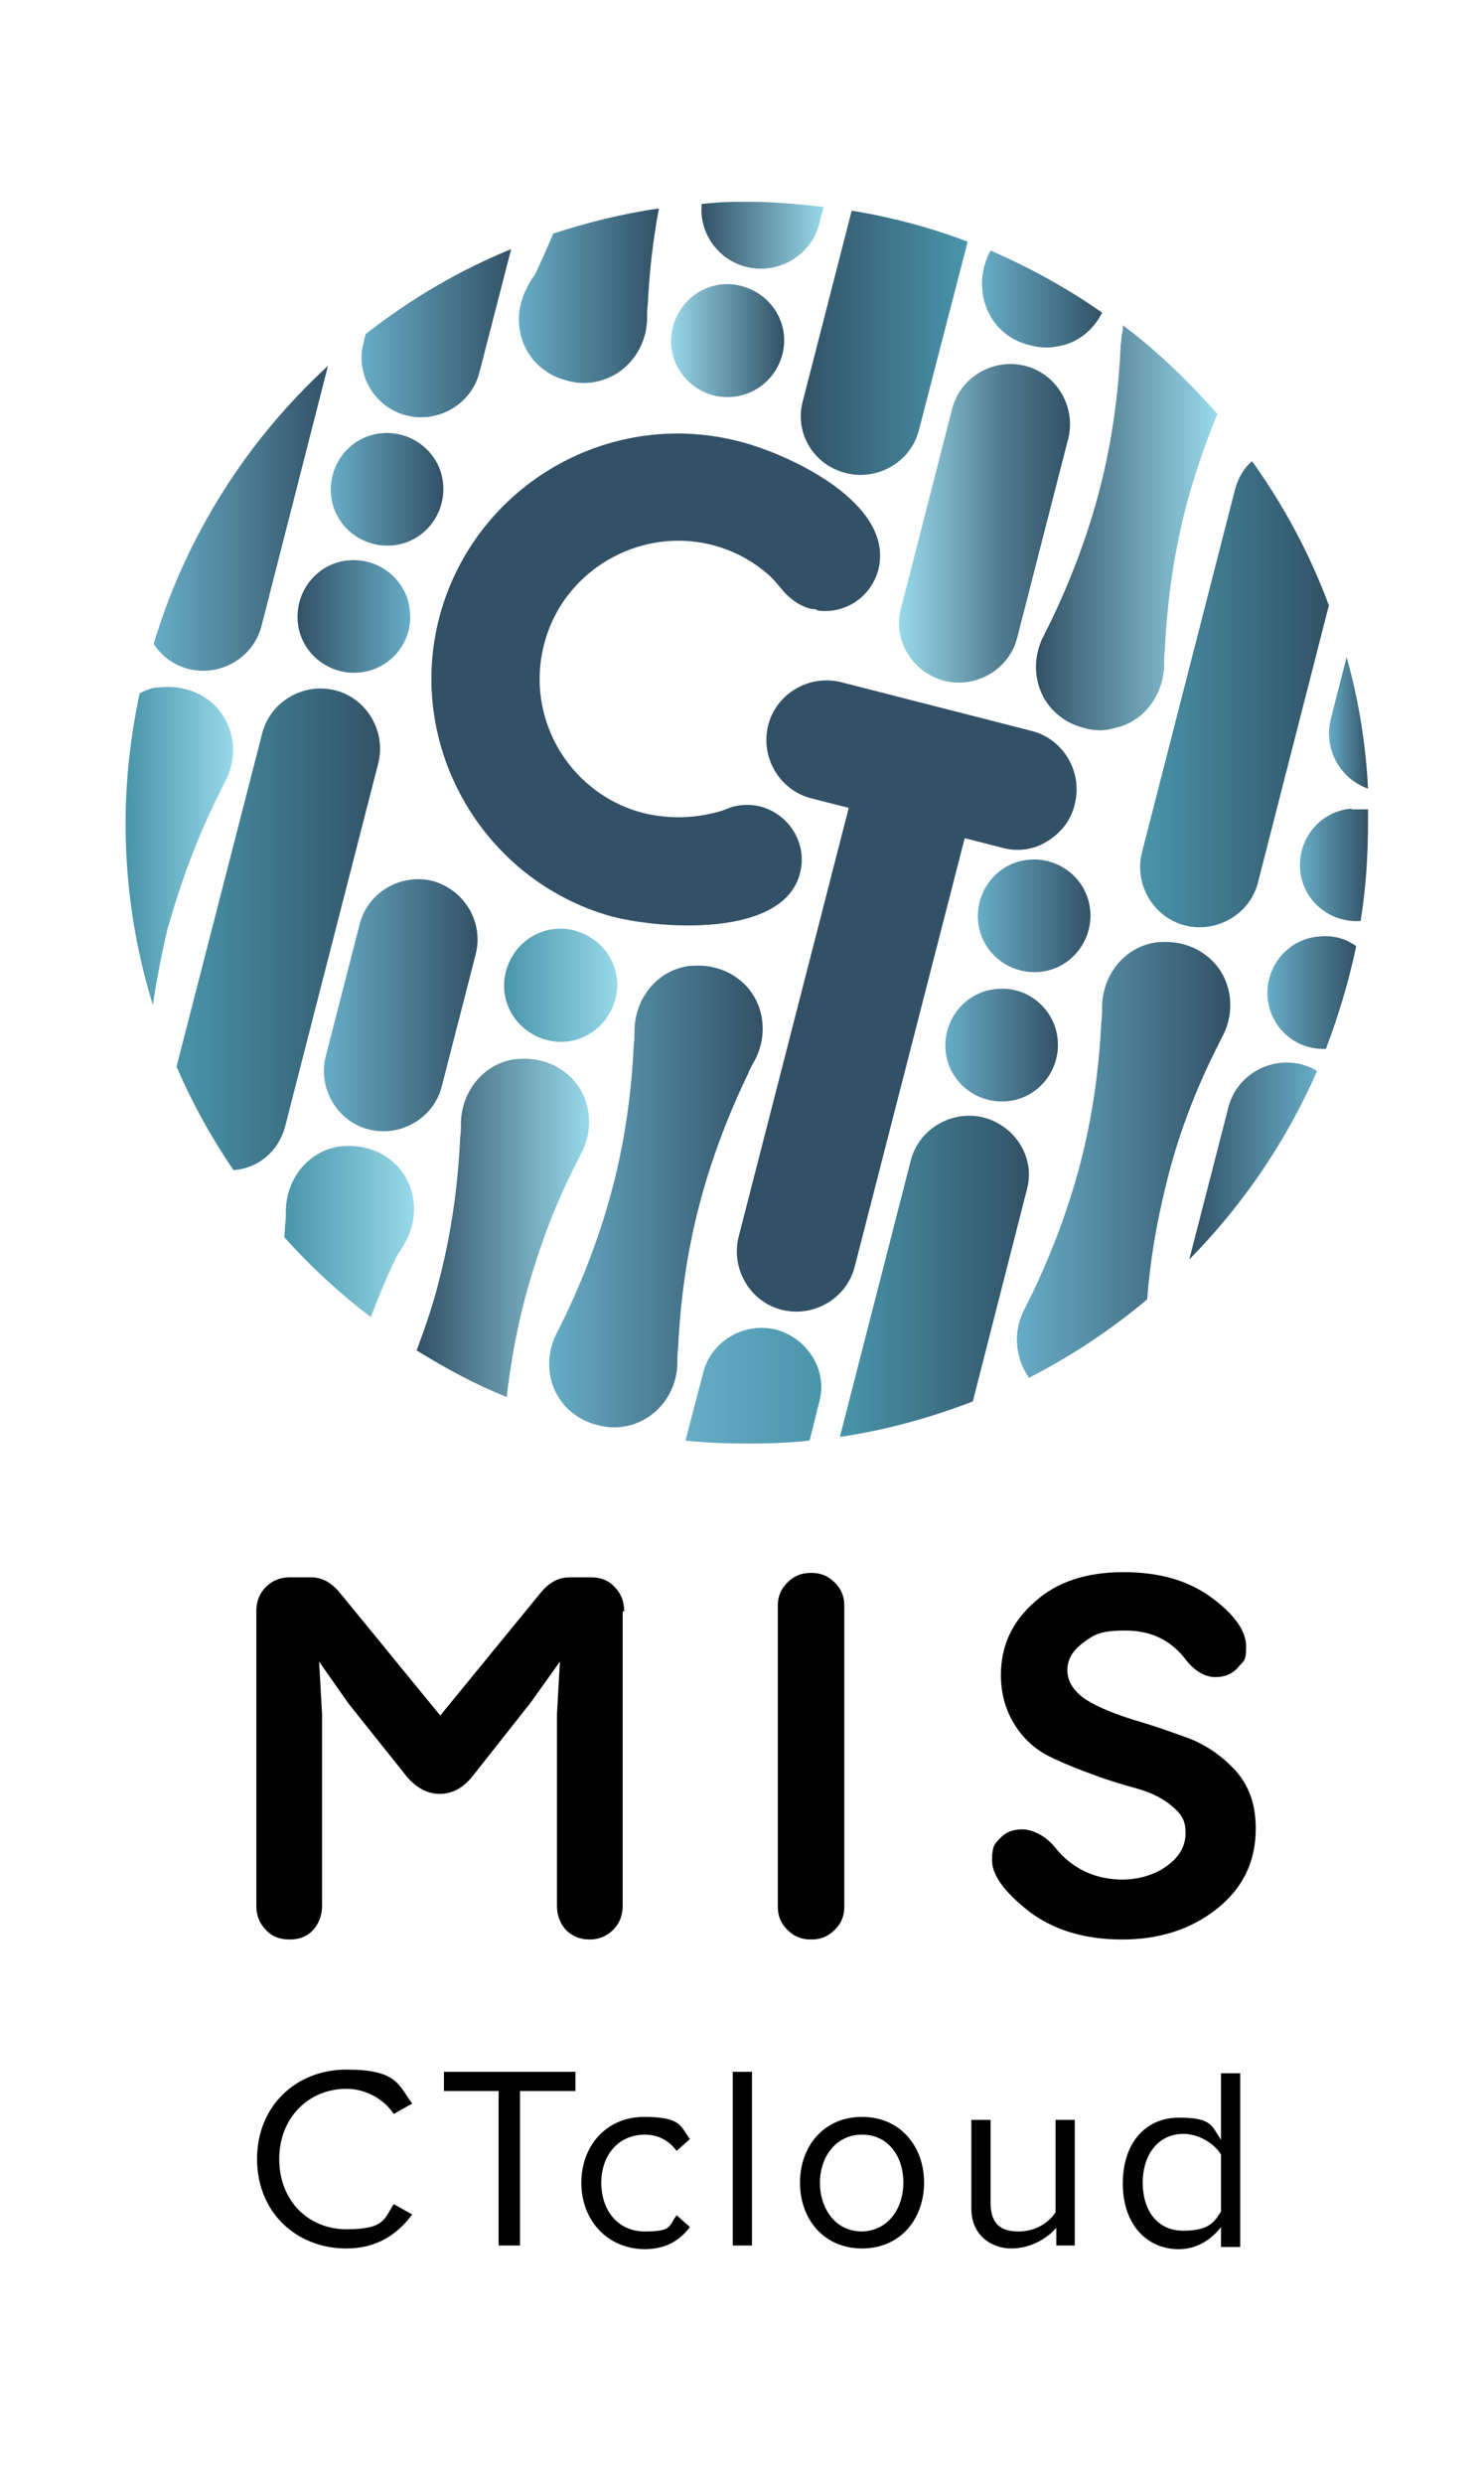 <?xml version="1.0" encoding="UTF-8"?>
<svg id="Layer_1" data-name="Layer 1" xmlns="http://www.w3.org/2000/svg" xmlns:xlink="http://www.w3.org/1999/xlink" version="1.1" viewBox="0 0 200.9 336.1">
  <defs>
    <style>
      .cls-1 {
        fill: none;
      }

      .cls-1, .cls-2, .cls-3, .cls-4, .cls-5, .cls-6, .cls-7, .cls-8, .cls-9, .cls-10, .cls-11, .cls-12, .cls-13, .cls-14, .cls-15, .cls-16, .cls-17, .cls-18, .cls-19, .cls-20, .cls-21, .cls-22, .cls-23, .cls-24, .cls-25, .cls-26, .cls-27, .cls-28, .cls-29, .cls-30, .cls-31, .cls-32 {
        stroke-width: 0px;
      }

      .cls-2 {
        fill: url(#linear-gradient);
      }

      .cls-3 {
        fill: url(#linear-gradient-28);
      }

      .cls-4 {
        fill: url(#linear-gradient-25);
      }

      .cls-5 {
        fill: url(#linear-gradient-11);
      }

      .cls-6 {
        fill: url(#linear-gradient-12);
      }

      .cls-7 {
        fill: url(#linear-gradient-13);
      }

      .cls-8 {
        fill: url(#linear-gradient-10);
      }

      .cls-9 {
        fill: url(#linear-gradient-17);
      }

      .cls-10 {
        fill: url(#linear-gradient-16);
      }

      .cls-11 {
        fill: url(#linear-gradient-19);
      }

      .cls-12 {
        fill: url(#linear-gradient-15);
      }

      .cls-13 {
        fill: url(#linear-gradient-23);
      }

      .cls-14 {
        fill: url(#linear-gradient-21);
      }

      .cls-15 {
        fill: url(#linear-gradient-18);
      }

      .cls-16 {
        fill: url(#linear-gradient-14);
      }

      .cls-17 {
        fill: url(#linear-gradient-22);
      }

      .cls-18 {
        fill: url(#linear-gradient-20);
      }

      .cls-19 {
        fill: url(#linear-gradient-27);
      }

      .cls-20 {
        fill: url(#linear-gradient-24);
      }

      .cls-21 {
        fill: url(#linear-gradient-26);
      }

      .cls-22 {
        fill: #000;
      }

      .cls-23 {
        fill: #325166;
      }

      .cls-24 {
        fill: url(#linear-gradient-4);
      }

      .cls-25 {
        fill: url(#linear-gradient-2);
      }

      .cls-26 {
        fill: url(#linear-gradient-3);
      }

      .cls-27 {
        fill: url(#linear-gradient-8);
      }

      .cls-28 {
        fill: url(#linear-gradient-9);
      }

      .cls-29 {
        fill: url(#linear-gradient-7);
      }

      .cls-30 {
        fill: url(#linear-gradient-5);
      }

      .cls-31 {
        fill: url(#linear-gradient-6);
      }

      .cls-32 {
        fill: #325166;
      }
    </style>
    <linearGradient id="linear-gradient" x1="23.9" y1="1488.5" x2="51.5" y2="1488.5" gradientTransform="translate(0 -1362.8)" gradientUnits="userSpaceOnUse">
      <stop offset="0" stop-color="#4995aa"/>
      <stop offset="1" stop-color="#325166"/>
    </linearGradient>
    <linearGradient id="linear-gradient-2" x1="92.9" y1="1550.3" x2="111.2" y2="1550.3" gradientTransform="translate(0 -1362.8)" gradientUnits="userSpaceOnUse">
      <stop offset="0" stop-color="#67adc6"/>
      <stop offset="1" stop-color="#4995aa"/>
    </linearGradient>
    <linearGradient id="linear-gradient-3" x1="154.3" y1="1456.7" x2="179.9" y2="1456.7" gradientTransform="translate(0 -1362.8)" gradientUnits="userSpaceOnUse">
      <stop offset="0" stop-color="#4995aa"/>
      <stop offset="1" stop-color="#325166"/>
    </linearGradient>
    <linearGradient id="linear-gradient-4" x1="113.8" y1="1535.5" x2="139.4" y2="1535.5" gradientTransform="translate(0 -1362.8)" gradientUnits="userSpaceOnUse">
      <stop offset="0" stop-color="#4995aa"/>
      <stop offset="1" stop-color="#325166"/>
    </linearGradient>
    <linearGradient id="linear-gradient-5" x1="43.9" y1="1498.8" x2="64.7" y2="1498.8" gradientTransform="translate(0 -1362.8)" gradientUnits="userSpaceOnUse">
      <stop offset="0" stop-color="#67adc6"/>
      <stop offset="1" stop-color="#325166"/>
    </linearGradient>
    <linearGradient id="linear-gradient-6" x1="121.7" y1="1433.6" x2="144.8" y2="1433.6" gradientTransform="translate(0 -1362.8)" gradientUnits="userSpaceOnUse">
      <stop offset="0" stop-color="#98d9ea"/>
      <stop offset=".3" stop-color="#77adbf"/>
      <stop offset=".6" stop-color="#517b8f"/>
      <stop offset=".9" stop-color="#3a5c71"/>
      <stop offset="1" stop-color="#325166"/>
    </linearGradient>
    <linearGradient id="linear-gradient-7" x1="95" y1="1394.6" x2="111.5" y2="1394.6" gradientTransform="translate(0 -1362.8)" gradientUnits="userSpaceOnUse">
      <stop offset="0" stop-color="#325166"/>
      <stop offset="1" stop-color="#98d9ea"/>
    </linearGradient>
    <linearGradient id="linear-gradient-8" x1="108.4" y1="1409.2" x2="130.9" y2="1409.2" gradientTransform="translate(0 -1362.8)" gradientUnits="userSpaceOnUse">
      <stop offset="0" stop-color="#325166"/>
      <stop offset="1" stop-color="#4995aa"/>
    </linearGradient>
    <linearGradient id="linear-gradient-9" x1="128" y1="1504.2" x2="143.2" y2="1504.2" gradientTransform="translate(0 -1362.8)" gradientUnits="userSpaceOnUse">
      <stop offset="0" stop-color="#67adc6"/>
      <stop offset="1" stop-color="#325166"/>
    </linearGradient>
    <linearGradient id="linear-gradient-10" x1="132.4" y1="1486.7" x2="147.7" y2="1486.7" gradientTransform="translate(0 -1362.8)" gradientUnits="userSpaceOnUse">
      <stop offset="0" stop-color="#67adc6"/>
      <stop offset="1" stop-color="#325166"/>
    </linearGradient>
    <linearGradient id="linear-gradient-11" x1="161.1" y1="1519.9" x2="178.3" y2="1519.9" gradientTransform="translate(0 -1362.8)" gradientUnits="userSpaceOnUse">
      <stop offset="0" stop-color="#325166"/>
      <stop offset="1" stop-color="#67adc6"/>
    </linearGradient>
    <linearGradient id="linear-gradient-12" x1="171.6" y1="1497.1" x2="183.6" y2="1497.1" gradientTransform="translate(0 -1362.8)" gradientUnits="userSpaceOnUse">
      <stop offset="0" stop-color="#67adc6"/>
      <stop offset="1" stop-color="#325166"/>
    </linearGradient>
    <linearGradient id="linear-gradient-13" x1="176" y1="1479.8" x2="185.3" y2="1479.8" gradientTransform="translate(0 -1362.8)" gradientUnits="userSpaceOnUse">
      <stop offset="0" stop-color="#67adc6"/>
      <stop offset="1" stop-color="#325166"/>
    </linearGradient>
    <linearGradient id="linear-gradient-14" x1="48.9" y1="1407.9" x2="69.2" y2="1407.9" gradientTransform="translate(0 -1362.8)" gradientUnits="userSpaceOnUse">
      <stop offset="0" stop-color="#67adc6"/>
      <stop offset="1" stop-color="#325166"/>
    </linearGradient>
    <linearGradient id="linear-gradient-15" x1="44.7" y1="1429" x2="60" y2="1429" gradientTransform="translate(0 -1362.8)" gradientUnits="userSpaceOnUse">
      <stop offset="0" stop-color="#67adc6"/>
      <stop offset="1" stop-color="#325166"/>
    </linearGradient>
    <linearGradient id="linear-gradient-16" x1="40.3" y1="1446.2" x2="55.6" y2="1446.2" gradientTransform="translate(0 -1362.8)" gradientUnits="userSpaceOnUse">
      <stop offset="0" stop-color="#325166"/>
      <stop offset="1" stop-color="#67adc6"/>
    </linearGradient>
    <linearGradient id="linear-gradient-17" x1="68.3" y1="1496.1" x2="83.6" y2="1496.1" gradientTransform="translate(0 -1362.8)" gradientUnits="userSpaceOnUse">
      <stop offset="0" stop-color="#4995aa"/>
      <stop offset="1" stop-color="#98d9ea"/>
    </linearGradient>
    <linearGradient id="linear-gradient-18" x1="90.8" y1="1408.9" x2="106.1" y2="1408.9" gradientTransform="translate(0 -1362.8)" gradientUnits="userSpaceOnUse">
      <stop offset="0" stop-color="#98d9ea"/>
      <stop offset="1" stop-color="#325166"/>
    </linearGradient>
    <linearGradient id="linear-gradient-19" x1="74.4" y1="1524.7" x2="103.2" y2="1524.7" gradientTransform="translate(0 -1362.8)" gradientUnits="userSpaceOnUse">
      <stop offset="0" stop-color="#67adc6"/>
      <stop offset="1" stop-color="#325166"/>
    </linearGradient>
    <linearGradient id="linear-gradient-20" x1="137.7" y1="1519.7" x2="166.5" y2="1519.7" gradientTransform="translate(0 -1362.8)" gradientUnits="userSpaceOnUse">
      <stop offset="0" stop-color="#67adc6"/>
      <stop offset="1" stop-color="#325166"/>
    </linearGradient>
    <linearGradient id="linear-gradient-21" x1="20.8" y1="1432.9" x2="44.4" y2="1432.9" gradientTransform="translate(0 -1362.8)" gradientUnits="userSpaceOnUse">
      <stop offset="0" stop-color="#67adc6"/>
      <stop offset="1" stop-color="#325166"/>
    </linearGradient>
    <linearGradient id="linear-gradient-22" x1="17.2" y1="1477.3" x2="31.6" y2="1477.3" gradientTransform="translate(0 -1362.8)" gradientUnits="userSpaceOnUse">
      <stop offset="0" stop-color="#4995aa"/>
      <stop offset="1" stop-color="#98d9ea"/>
    </linearGradient>
    <linearGradient id="linear-gradient-23" x1="140.2" y1="1434.3" x2="164.7" y2="1434.3" gradientTransform="translate(0 -1362.8)" gradientUnits="userSpaceOnUse">
      <stop offset="0" stop-color="#325166"/>
      <stop offset="1" stop-color="#98d9ea"/>
    </linearGradient>
    <linearGradient id="linear-gradient-24" x1="132.9" y1="1403.3" x2="149.2" y2="1403.3" gradientTransform="translate(0 -1362.8)" gradientUnits="userSpaceOnUse">
      <stop offset="0" stop-color="#67adc6"/>
      <stop offset="1" stop-color="#325166"/>
    </linearGradient>
    <linearGradient id="linear-gradient-25" x1="179.9" y1="1460.6" x2="185.2" y2="1460.6" gradientTransform="translate(0 -1362.8)" gradientUnits="userSpaceOnUse">
      <stop offset="0" stop-color="#67adc6"/>
      <stop offset="1" stop-color="#325166"/>
    </linearGradient>
    <linearGradient id="linear-gradient-26" x1="56.6" y1="1528.9" x2="79.8" y2="1528.9" gradientTransform="translate(0 -1362.8)" gradientUnits="userSpaceOnUse">
      <stop offset="0" stop-color="#325166"/>
      <stop offset="1" stop-color="#98d9ea"/>
    </linearGradient>
    <linearGradient id="linear-gradient-27" x1="38.6" y1="1529.4" x2="56" y2="1529.4" gradientTransform="translate(0 -1362.8)" gradientUnits="userSpaceOnUse">
      <stop offset="0" stop-color="#4995aa"/>
      <stop offset="1" stop-color="#98d9ea"/>
    </linearGradient>
    <linearGradient id="linear-gradient-28" x1="70.3" y1="1402.8" x2="89.1" y2="1402.8" gradientTransform="translate(0 -1362.8)" gradientUnits="userSpaceOnUse">
      <stop offset="0" stop-color="#67adc6"/>
      <stop offset="1" stop-color="#325166"/>
    </linearGradient>
  </defs>
  <g>
    <path class="cls-1" d="M180.2,97.1l2.1-8.2c-.7-2.4-1.5-4.8-2.3-7.2l-9.7,37.6c-1.1,4.3-5.5,6.9-9.9,5.8-4.3-1.1-6.9-5.5-5.8-9.9l12.6-49.1c.4-1.5,1.2-2.9,2.3-3.9-1.5-2.1-3.1-4.1-4.8-6.1-1.7,4.1-3.2,8.4-4.3,12.8-1.6,6.2-2.6,12.6-2.8,19.1,0,.7-.1,1.4-.1,2.1-.1,4-2.8,7.6-6.7,8.4-1.3.3-2.7.3-4.1,0-1.2-.3-2.2-.8-3.2-1.5-3.4-2.6-4.2-7.3-2.3-11,.3-.6.6-1.2.9-1.8,2.9-5.8,5.1-11.9,6.7-18.1,1.6-6.2,2.6-12.6,2.8-19.1,0-.7.1-1.4.1-2v-.7c-.9-.6-1.8-1.3-2.6-1.9-1.1,2.2-3.2,4-5.7,4.5-1.3.3-2.7.3-4.1-.1-1.2-.3-2.2-.8-3.2-1.5-3.4-2.6-4.2-7.3-2.3-11,0,0,.1-.2.1-.2-1.1-.4-2.1-.9-3.2-1.3l-6.4,25.5c-1.1,4.3-5.5,7-9.9,5.8-4.3-1.1-6.9-5.5-5.8-9.9l6.6-25.7c-1.2-.2-2.5-.4-3.7-.5l-.6,2.3c-1.1,4.3-5.5,6.9-9.9,5.8h0c-3.9-1-6.4-4.7-6.1-8.5-2,.2-4,.4-5.9.6-.8,4.2-1.3,8.6-1.5,12.9,0,.7-.1,1.4-.1,2.1-.1,4-2.8,7.6-6.7,8.4-1.3.3-2.7.3-4.1-.1-1.2-.3-2.2-.8-3.2-1.5-3.4-2.6-4.2-7.3-2.3-11,.3-.6.6-1.2.9-1.8.9-1.8,1.8-3.7,2.5-5.6-1.9.6-3.8,1.3-5.6,2.1l-4,16.7c-1.1,4.3-5.5,6.9-9.9,5.8-4.3-1.1-6.9-5.5-5.8-9.9l.3-1.2c-1.8,1.4-3.4,2.8-5.1,4.3l-9,35.2c-1.1,4.3-5.5,7-9.9,5.8-2-.5-3.7-1.8-4.7-3.4-.7,2.2-1.2,4.4-1.7,6.7.8-.4,1.6-.7,2.6-.8,1.1-.2,2.3,0,3.5.2,1.2.3,2.2.8,3.2,1.5,3.4,2.6,4.2,7.3,2.3,11-.3.6-.6,1.2-.9,1.8-2.9,5.8-5.1,11.8-6.7,18.1-.9,3.4-1.6,6.9-2,10.4.9,2.9,1.9,5.7,3.1,8.4l11.3-44.9c1.1-4.3,5.5-6.9,9.9-5.8h0c4.3,1.1,6.9,5.5,5.8,9.9l-12.6,49.1c-.9,3.4-3.8,5.7-7,6,2.1,3.1,4.5,6.1,7,9,0-.6.1-1.1.1-1.7s.1-1.4.1-2c.1-4.2,3.1-7.9,7.3-8.6,1.1-.2,2.3,0,3.5.2s2.3.8,3.2,1.5c3.4,2.6,4.2,7.3,2.3,11-.3.6-.6,1.2-.9,1.8-1.4,2.8-2.6,5.7-3.7,8.6,2,1.5,4.1,3,6.2,4.3,1.2-3.2,2.2-6.4,3.1-9.7,1.6-6.2,2.6-12.6,2.8-19.1,0-.7.1-1.4.1-2,.1-4.2,3.1-7.9,7.3-8.6,1.1-.2,2.3,0,3.5.2,1.2.3,2.2.8,3.2,1.5,3.4,2.6,4.2,7.3,2.3,11-.3.6-.6,1.2-.9,1.8-2.9,5.8-5.1,11.8-6.7,18.1-1.1,4.3-1.9,8.7-2.4,13.1,7.6,3.2,15.6,5.3,24.1,6.1l2.4-9.2c1.1-4.3,5.5-6.9,9.9-5.8s6.9,5.5,5.8,9.9l-1.3,5.2c1.4-.1,2.8-.3,4.2-.5l9.6-37.4c1.1-4.3,5.5-6.9,9.9-5.8s6.9,5.5,5.8,9.9l-7.3,28.6c2.6-1,5.1-2.1,7.5-3.4-1.9-2.6-2.1-6.3-.6-9.3s.6-1.2.9-1.8c2.9-5.8,5.1-11.9,6.7-18.1,1.6-6.2,2.6-12.6,2.8-19.1,0-.7.1-1.4.1-2,.1-4.2,3.1-7.9,7.3-8.6,1.1-.2,2.3,0,3.5.2,1.2.3,2.3.8,3.2,1.5,3.4,2.6,4.2,7.3,2.3,11-.3.6-.6,1.2-.9,1.8-2.9,5.8-5.1,11.8-6.7,18.1-1.3,5.1-2.2,10.4-2.6,15.7,2-1.7,4-3.5,5.8-5.4l5.3-20.6c1.1-4.3,5.5-6.9,9.9-5.8s1.5.5,2.1.9c.4-1,.8-2,1.2-3-4.1.2-7.6-2.9-7.9-7-.3-4.2,2.8-7.9,7-8.2,1.9-.2,3.6.4,5,1.4.2-1.1.4-2.3.6-3.4-4.2.3-7.9-2.8-8.2-7-.3-4.2,2.8-7.9,7-8.2.8,0,1.5,0,2.2.2,0-.9,0-1.9-.1-2.8-4.2-1.7-6.4-5.8-5.3-9.9ZM121.9,82.2l6.9-26.9c1.1-4.3,5.5-6.9,9.9-5.8s6.9,5.5,5.8,9.9l-6.9,26.9c-1.1,4.3-5.5,6.9-9.9,5.8-4.3-1.2-6.9-5.6-5.8-9.9ZM91.1,44.2c1.1-4.1,5.2-6.6,9.3-5.5s6.6,5.2,5.5,9.3-5.2,6.5-9.3,5.5c-4.1-1.1-6.6-5.2-5.5-9.3ZM51.7,58.5c4.2-.3,7.9,2.8,8.2,7s-2.8,7.9-7,8.2-7.9-2.8-8.2-7c-.3-4.1,2.8-7.8,7-8.2ZM48.5,91.1c-4.2.3-7.9-2.8-8.2-7s2.8-7.9,7-8.2,7.9,2.8,8.2,7c.4,4.1-2.8,7.8-7,8.2ZM64.4,129.1l-4.6,17.9c-1.1,4.3-5.5,6.9-9.9,5.8-4.3-1.1-6.9-5.5-5.8-9.9l4.6-17.9c1.1-4.3,5.5-6.9,9.9-5.8s6.9,5.6,5.8,9.9ZM59.3,84.2c4.3-18.1,22.7-29.1,40.7-24.5,6.7,1.7,21.2,8.4,18.9,17.4-.9,3.7-4.5,6-8.2,5.5-.3,0-.6,0-.8-.2-1.6-.4-3-1.3-4-2.6-.5-.7-1-1.3-1.6-1.8-2.4-2.2-5.4-3.8-8.9-4.5-9.2-1.8-18.4,3.6-21.4,12.5-3.4,10.4,2.7,21.3,13.1,24,3.8,1,7.5.7,10.9-.5h0c1.7-.7,3.8-.9,5.8,0,3.3,1.2,5.3,4.8,4.6,8.3-1.8,9.5-19.4,8.1-25.9,6.2-17-4.9-27.3-22.5-23.2-39.7ZM74,140.7c-4.1-1.1-6.6-5.2-5.5-9.3,1.1-4.1,5.2-6.6,9.3-5.5s6.6,5.2,5.5,9.3c-1.1,4.1-5.2,6.6-9.3,5.5ZM94.5,163.3c-1.6,6.2-2.6,12.6-2.8,19.1,0,.7-.1,1.4-.1,2.1-.1,4-2.8,7.6-6.7,8.4-1.3.3-2.7.3-4.1-.1-1.2-.3-2.2-.8-3.2-1.5-3.4-2.6-4.2-7.3-2.3-11,.3-.6.6-1.2.9-1.8,2.9-5.8,5.1-11.9,6.7-18.1,1.6-6.2,2.6-12.6,2.8-19.1,0-.7.1-1.4.1-2,.1-4.2,3.1-7.9,7.3-8.6,1.1-.2,2.3,0,3.5.2,1.2.3,2.3.8,3.2,1.5,3.4,2.6,4.2,7.3,2.3,11-.3.6-.6,1.2-.9,1.8-2.8,5.8-5.1,11.9-6.7,18.1ZM115.7,171.4c-1.1,4.3-5.5,6.9-9.9,5.8-4.3-1.1-6.9-5.5-5.8-9.9l14.9-58-5.1-1.3c-4.3-1.1-6.9-5.5-5.8-9.9s5.5-7,9.9-5.8l25.8,6.6c4.3,1.1,6.9,5.5,5.8,9.9-.6,2.2-1.9,3.9-3.7,5s-4,1.4-6.1.9l-5.1-1.3-14.9,58ZM136.2,149c-4.2.3-7.9-2.8-8.2-7s2.8-7.9,7-8.2c4.2-.3,7.9,2.8,8.2,7s-2.8,7.9-7,8.2ZM140.7,131.6c-4.2.3-7.9-2.8-8.2-7s2.8-7.9,7-8.2c4.2-.3,7.9,2.8,8.2,7s-2.8,7.8-7,8.2Z"/>
    <path class="cls-2" d="M38.6,152.4l12.6-49.1c1.1-4.3-1.5-8.8-5.8-9.9h0c-4.3-1.1-8.8,1.5-9.9,5.8l-11.6,45.1c2.1,4.9,4.7,9.6,7.7,14,3.3-.2,6.1-2.5,7-5.9Z"/>
    <path class="cls-25" d="M105.1,179.9c-4.3-1.1-8.8,1.5-9.9,5.8l-2.4,9.2c2.8.3,5.5.4,8.4.4s5.6-.1,8.4-.4l1.3-5.2c1.2-4.2-1.5-8.6-5.8-9.8Z"/>
    <path class="cls-26" d="M167.2,66.2l-12.6,49.1c-1.1,4.3,1.5,8.8,5.8,9.9,4.3,1.1,8.8-1.5,9.9-5.8l9.6-37.5c-2.6-7-6.1-13.5-10.4-19.5-1.1.9-1.9,2.3-2.3,3.8Z"/>
    <path class="cls-24" d="M133.2,151.2c-4.3-1.1-8.8,1.5-9.9,5.8l-9.6,37.4c6.2-.9,12.3-2.6,18-4.8l7.3-28.6c1.2-4.2-1.4-8.6-5.8-9.8Z"/>
    <path class="cls-30" d="M58.6,119.2c-4.3-1.1-8.8,1.5-9.9,5.8l-4.6,17.9c-1.1,4.3,1.5,8.8,5.8,9.9s8.8-1.5,9.9-5.8l4.6-17.9c1.1-4.3-1.5-8.7-5.8-9.9Z"/>
    <path class="cls-31" d="M127.8,92.1c4.3,1.1,8.8-1.5,9.9-5.8l6.9-26.9c1.1-4.3-1.5-8.8-5.8-9.9s-8.8,1.5-9.9,5.8l-6.9,26.9c-1.2,4.3,1.4,8.7,5.8,9.9Z"/>
    <path class="cls-29" d="M101,36.1h0c4.3,1.1,8.8-1.5,9.9-5.8l.6-2.3c-3.4-.4-6.8-.7-10.3-.7s-4.2.1-6.2.3c-.4,3.8,2.1,7.5,6,8.5Z"/>
    <path class="cls-27" d="M114.5,64c4.3,1.1,8.8-1.5,9.9-5.8l6.6-25.5c-5-1.9-10.2-3.3-15.7-4.2l-6.6,25.7c-1.2,4.3,1.4,8.7,5.8,9.8Z"/>
    <path class="cls-32" d="M135.7,114.7c2.2.6,4.4.2,6.1-.9,1.8-1.1,3.2-2.8,3.7-5,1.1-4.3-1.5-8.8-5.8-9.9l-25.8-6.6c-4.3-1.1-8.8,1.5-9.9,5.8s1.5,8.8,5.8,9.9l5.1,1.3-14.9,58c-1.1,4.3,1.5,8.8,5.8,9.9,4.3,1.1,8.8-1.5,9.9-5.8l14.9-58,5.1,1.3Z"/>
    <path class="cls-23" d="M82.5,123.9c6.4,1.8,24.1,3.2,25.9-6.2.7-3.5-1.3-7-4.6-8.3-2-.8-4.1-.6-5.8.2h0c-3.4,1.1-7.2,1.3-10.9.4-10.4-2.7-16.5-13.6-13.1-24,2.9-8.9,12.2-14.3,21.4-12.5,3.5.7,6.5,2.3,8.9,4.5.6.6,1.1,1.2,1.6,1.8,1,1.2,2.3,2.2,4,2.6.3,0,.6,0,.8.2,3.7.5,7.2-1.8,8.2-5.5,2.3-9-12.1-15.7-18.9-17.4-18-4.6-36.3,6.4-40.7,24.5-4.1,17.2,6.2,34.8,23.2,39.7Z"/>
    <path class="cls-28" d="M135,133.8c-4.2.3-7.3,4-7,8.2s4,7.3,8.2,7,7.3-4,7-8.2c-.3-4.2-4-7.4-8.2-7Z"/>
    <path class="cls-8" d="M139.4,116.3c-4.2.3-7.3,4-7,8.2s4,7.3,8.2,7,7.3-4,7-8.2-4-7.3-8.2-7Z"/>
    <path class="cls-5" d="M166.3,149.8l-5.3,20.6c7.2-7.3,13.1-15.9,17.3-25.5-.6-.4-1.4-.7-2.1-.9-4.3-1.1-8.8,1.5-9.9,5.8Z"/>
    <path class="cls-6" d="M178.6,126.7c-4.2.3-7.3,4-7,8.2.3,4.1,3.8,7.2,7.9,7,1.7-4.5,3.1-9.1,4.1-13.9-1.4-1-3.1-1.5-5-1.3Z"/>
    <path class="cls-7" d="M183,109.4c-4.2.3-7.3,4-7,8.2s4,7.3,8.2,7c.7-4.3,1-8.8,1-13.3v-1.8c-.7,0-1.4,0-2.2,0Z"/>
    <path class="cls-16" d="M55,56.2c4.3,1.1,8.8-1.5,9.9-5.8l4.3-16.7c-7.1,2.9-13.7,6.8-19.7,11.5l-.3,1.2c-1.1,4.3,1.5,8.7,5.8,9.8Z"/>
    <path class="cls-12" d="M53,73.8c4.2-.3,7.3-4,7-8.2s-4-7.3-8.2-7-7.3,4-7,8.2,4,7.3,8.2,7Z"/>
    <path class="cls-10" d="M55.5,82.8c-.3-4.2-4-7.3-8.2-7s-7.3,4-7,8.2,4,7.3,8.2,7,7.4-4,7-8.2Z"/>
    <path class="cls-9" d="M83.3,135.2c1.1-4.1-1.4-8.2-5.5-9.3s-8.2,1.4-9.3,5.5,1.4,8.2,5.5,9.3c4.1,1.1,8.2-1.4,9.3-5.5Z"/>
    <path class="cls-15" d="M96.6,53.5c4.1,1,8.2-1.4,9.3-5.5s-1.4-8.2-5.5-9.3-8.2,1.4-9.3,5.5c-1.1,4.1,1.4,8.2,5.5,9.3Z"/>
    <path class="cls-11" d="M102.2,143.4c2-3.8,1.1-8.5-2.3-11-.9-.7-2-1.2-3.2-1.5s-2.4-.3-3.5-.2c-4.2.6-7.2,4.3-7.3,8.6,0,.7,0,1.4-.1,2-.3,6.5-1.2,12.9-2.8,19.1-1.6,6.2-3.9,12.3-6.7,18.1-.3.6-.6,1.2-.9,1.8-2,3.8-1.1,8.5,2.3,11,.9.7,2,1.2,3.2,1.5,1.4.4,2.8.4,4.1.1,3.9-.9,6.6-4.4,6.7-8.4,0-.7,0-1.4.1-2.1.3-6.5,1.2-12.9,2.8-19.1,1.6-6.2,3.9-12.3,6.7-18.1.2-.6.6-1.2.9-1.8Z"/>
    <path class="cls-18" d="M164.6,142c.3-.6.6-1.2.9-1.8,2-3.8,1.1-8.5-2.3-11-.9-.7-2-1.2-3.2-1.5s-2.4-.3-3.5-.2c-4.2.6-7.2,4.3-7.3,8.6,0,.7,0,1.4-.1,2-.3,6.5-1.2,12.9-2.8,19.1s-3.9,12.3-6.7,18.1c-.3.6-.6,1.2-.9,1.8-1.6,3-1.3,6.6.6,9.3,5.7-2.9,11.1-6.5,16-10.6.4-5.3,1.3-10.5,2.6-15.7,1.5-6.2,3.8-12.3,6.7-18.1Z"/>
    <path class="cls-14" d="M25.5,90.5c4.3,1.1,8.8-1.5,9.9-5.8l9-35.2c-11,10.1-19.2,23-23.6,37.6,1,1.6,2.7,2.9,4.7,3.4Z"/>
    <path class="cls-17" d="M29.6,107.5c.3-.6.6-1.2.9-1.8,2-3.8,1.1-8.5-2.3-11-.9-.7-2-1.2-3.2-1.5s-2.4-.3-3.5-.2c-.9,0-1.8.4-2.6.8-1.2,5.7-1.9,11.6-1.9,17.6,0,8.6,1.3,16.8,3.7,24.6.5-3.5,1.2-7,2-10.4,1.8-6.3,4-12.3,6.9-18.1Z"/>
    <path class="cls-13" d="M151.7,47c-.3,6.5-1.2,12.9-2.8,19.1s-3.9,12.3-6.7,18.1c-.3.6-.6,1.2-.9,1.8-2,3.8-1.1,8.5,2.3,11,.9.7,2,1.2,3.2,1.5,1.4.4,2.8.4,4.1,0,3.9-.8,6.6-4.4,6.7-8.5,0-.7,0-1.4.1-2.1.3-6.5,1.2-12.9,2.8-19.1,1.1-4.3,2.6-8.6,4.3-12.8-3.9-4.4-8.1-8.5-12.8-12v.7c-.2.8-.2,1.5-.3,2.2Z"/>
    <path class="cls-20" d="M136.2,45.2c.9.7,2,1.2,3.2,1.5,1.4.4,2.8.4,4.1.1,2.6-.5,4.6-2.3,5.7-4.5-4.7-3.3-9.8-6.1-15.1-8.4,0,0-.1.2-.1.2-2,3.8-1.1,8.6,2.2,11.1Z"/>
    <path class="cls-4" d="M185.2,106.7c-.3-6.1-1.3-12.1-2.9-17.8l-2.1,8.2c-1.1,4.1,1.1,8.2,5,9.6Z"/>
    <path class="cls-21" d="M77.8,157.8c.3-.6.6-1.2.9-1.8,2-3.8,1.1-8.5-2.3-11-.9-.7-2-1.2-3.2-1.5s-2.4-.3-3.5-.2c-4.2.6-7.2,4.3-7.3,8.6,0,.7,0,1.4-.1,2-.3,6.5-1.2,12.9-2.8,19.1-.8,3.3-1.9,6.5-3.1,9.7,3.9,2.4,7.9,4.6,12.2,6.3.5-4.4,1.3-8.8,2.4-13.1,1.7-6.3,3.9-12.4,6.8-18.1Z"/>
    <path class="cls-19" d="M55,167.8c2-3.8,1.1-8.5-2.3-11-.9-.7-2-1.2-3.2-1.5s-2.4-.3-3.5-.2c-4.2.6-7.2,4.3-7.3,8.6,0,.7,0,1.4-.1,2,0,.6-.1,1.1-.1,1.7,3.6,4,7.5,7.6,11.7,10.8,1.1-2.9,2.3-5.8,3.7-8.6.5-.6.8-1.2,1.1-1.8Z"/>
    <path class="cls-3" d="M71.3,39c-2,3.8-1.1,8.5,2.3,11,.9.7,2,1.2,3.2,1.5,1.4.4,2.8.4,4.1.1,3.9-.9,6.6-4.4,6.7-8.4,0-.7,0-1.4.1-2.1.2-4.3.7-8.6,1.5-12.9-4.9.7-9.7,1.9-14.3,3.4-.8,1.9-1.6,3.7-2.5,5.6-.5.6-.8,1.2-1.1,1.8Z"/>
  </g>
  <g>
    <path class="cls-22" d="M84.3,218v39.8c0,1.3-.4,2.4-1.3,3.3-.9.9-2,1.3-3.2,1.3s-2.3-.4-3.2-1.3c-.8-.9-1.2-2-1.2-3.3v-25.9l.4-7.1-4,5.6-7.9,10c-1.3,1.6-2.8,2.3-4.4,2.3s-3.1-.8-4.4-2.3l-7.9-9.9-4-5.7.4,7.1v25.9c0,1.3-.4,2.4-1.2,3.3-.8.9-1.9,1.3-3.2,1.3s-2.4-.4-3.2-1.3c-.9-.9-1.3-2-1.3-3.3v-39.8c0-1.3.4-2.4,1.3-3.3.9-.9,2-1.3,3.2-1.3h2.9c1.5,0,2.8.7,4,2.2l13.5,16.5,13.5-16.5c1.2-1.5,2.5-2.2,4-2.2h2.9c1.3,0,2.4.4,3.2,1.3.9.9,1.3,2,1.3,3.3Z"/>
    <path class="cls-22" d="M105.3,217.2c0-1.2.4-2.2,1.3-3.1.9-.9,1.9-1.3,3.2-1.3s2.3.4,3.2,1.3c.9.9,1.3,1.9,1.3,3.1v40.8c0,1.2-.4,2.2-1.3,3.1-.9.9-1.9,1.3-3.2,1.3s-2.3-.4-3.2-1.3c-.9-.9-1.3-1.9-1.3-3.1v-40.8Z"/>
    <path class="cls-22" d="M151.7,254.3c2.4,0,4.5-.6,6.2-1.8,1.7-1.2,2.6-2.7,2.6-4.5s-.6-2.6-1.9-3.7c-1.2-1-2.8-1.8-4.6-2.3-1.8-.5-3.9-1.1-6-1.9-2.2-.8-4.2-1.6-6-2.5-1.8-.9-3.4-2.3-4.6-4.2-1.2-1.9-1.9-4.1-1.9-6.8,0-3.9,1.5-7.2,4.6-9.9,3-2.7,7-4,12-4s8.9,1.2,12,3.5c3.1,2.3,4.6,4.5,4.6,6.6s-.4,1.9-1.1,2.8c-.8.9-1.8,1.3-3.1,1.3s-2.8-.8-4-2.4c-2-2.6-4.7-3.9-8.1-3.9s-4.2.5-5.7,1.6c-1.5,1.1-2.2,2.3-2.2,3.8s.9,2.9,2.6,4c1.8,1.1,3.9,1.9,6.4,2.7,2.5.7,5,1.6,7.5,2.5,2.5,1,4.6,2.5,6.4,4.5,1.8,2.1,2.6,4.6,2.6,7.7,0,4.4-1.7,8-5.2,10.8-3.5,2.8-7.8,4.2-12.9,4.2s-9.3-1.3-12.6-3.8c-3.3-2.6-5-4.9-5-6.9s.4-2.3,1.1-3c.7-.8,1.7-1.2,3-1.2s3.1.8,4.4,2.4c2.3,2.9,5.4,4.4,9.3,4.4Z"/>
  </g>
  <g>
    <path class="cls-22" d="M34.8,292.1c0-7.2,5.3-12.1,12.1-12.1s7,2,8.9,4.6l-2.5,1.4c-1.3-2-3.8-3.4-6.4-3.4-5.1,0-9.1,3.9-9.1,9.5s3.9,9.5,9.1,9.5,5.1-1.4,6.4-3.4l2.5,1.4c-2,2.7-4.8,4.6-8.9,4.6-6.8,0-12.1-4.9-12.1-12.1Z"/>
    <path class="cls-22" d="M67.5,303.8v-20.9h-7.4v-2.6h17.8v2.6h-7.5v20.9h-2.9Z"/>
    <path class="cls-22" d="M78.7,295.3c0-5,3.4-8.9,8.5-8.9s4.9,1.3,6.2,3l-1.8,1.6c-1.1-1.5-2.6-2.2-4.3-2.2-3.6,0-5.9,2.8-5.9,6.5s2.2,6.6,5.9,6.6,3.2-.7,4.3-2.2l1.8,1.6c-1.3,1.7-3.1,3-6.2,3-5.1-.1-8.5-4-8.5-9Z"/>
    <path class="cls-22" d="M99.2,303.8v-23.5h2.6v23.5h-2.6Z"/>
    <path class="cls-22" d="M108.3,295.3c0-4.9,3.2-8.9,8.4-8.9s8.4,4,8.4,8.9-3.2,8.9-8.4,8.9-8.4-4-8.4-8.9ZM122.3,295.3c0-3.5-2-6.5-5.6-6.5s-5.7,3.1-5.7,6.5,2,6.6,5.7,6.6c3.6-.1,5.6-3.2,5.6-6.6Z"/>
    <path class="cls-22" d="M143,303.8v-2.4c-1.3,1.5-3.5,2.8-6.1,2.8s-5.4-1.7-5.4-5.4v-12h2.6v11.2c0,3,1.5,3.9,3.8,3.9s4.1-1.2,5-2.6v-12.5h2.6v17h-2.5Z"/>
    <path class="cls-22" d="M165.3,303.8v-2.5c-1.3,1.7-3.3,3-5.7,3-4.4,0-7.6-3.4-7.6-8.9s3.1-8.9,7.6-8.9,4.4,1.1,5.7,3v-9h2.6v23.5h-2.6v-.2ZM165.3,299.2v-7.7c-.9-1.5-3-2.8-5.1-2.8-3.4,0-5.5,2.8-5.5,6.6s2,6.5,5.5,6.5,4.2-1.2,5.1-2.6Z"/>
  </g>
</svg>